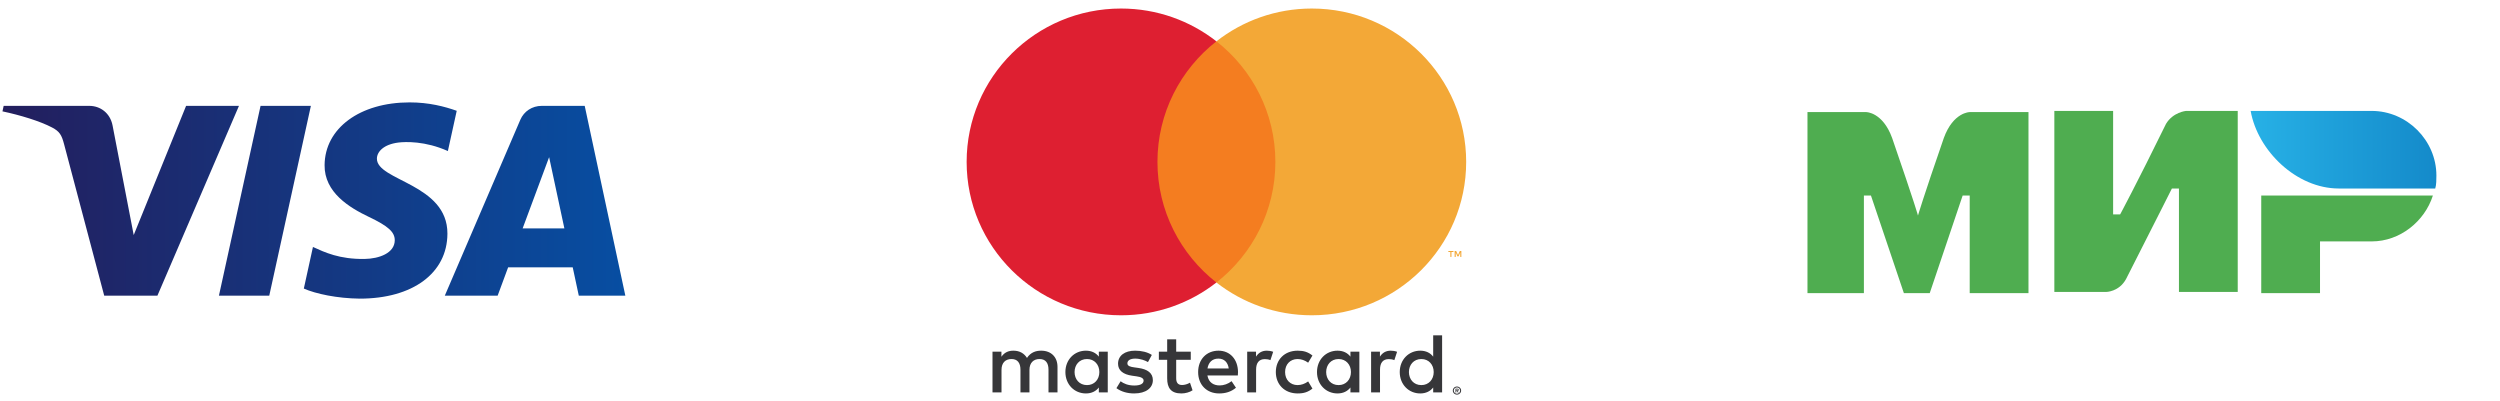<?xml version="1.0" encoding="UTF-8"?> <svg xmlns="http://www.w3.org/2000/svg" width="293" height="47" viewBox="0 0 293 47" fill="none"><path d="M277.968 13H263.777C264.604 17.684 269.151 22.093 274.111 22.093H285.408C285.546 21.68 285.546 20.991 285.546 20.578C285.546 16.444 282.101 13 277.968 13Z" fill="url(#paint0_linear_73_5)"></path><path d="M265.018 22.92V34.355H271.906V28.293H277.968C281.275 28.293 284.168 25.951 285.133 22.92H265.018Z" fill="#4FAD50"></path><path d="M240.769 13V34.217H246.831C246.831 34.217 248.346 34.217 249.173 32.702C253.306 24.573 254.546 22.093 254.546 22.093H255.373V34.217H262.262V13H256.2C256.2 13 254.684 13.138 253.857 14.515C250.413 21.542 248.484 25.124 248.484 25.124H247.658V13H240.769Z" fill="#4FAD50"></path><path d="M211.836 34.355V13.138H218.725C218.725 13.138 220.654 13.138 221.756 16.169C224.511 24.16 224.787 25.262 224.787 25.262C224.787 25.262 225.338 23.333 227.818 16.169C228.92 13.138 230.849 13.138 230.849 13.138H237.738V34.355H230.849V22.92H230.022L226.165 34.355H223.134L219.276 22.92H218.449V34.355H211.836Z" fill="#4FAD50"></path><path fill-rule="evenodd" clip-rule="evenodd" d="M36.435 12.407L31.557 34.652H25.658L30.537 12.407H36.435ZM61.252 26.77L64.357 18.418L66.145 26.77H61.252ZM67.834 34.652H73.29L68.528 12.407H63.493C62.361 12.407 61.406 13.049 60.982 14.038L52.131 34.652H58.324L59.554 31.329H67.122L67.834 34.652ZM52.438 27.389C52.464 21.518 44.116 21.194 44.174 18.571C44.192 17.774 44.971 16.926 46.676 16.708C47.52 16.601 49.851 16.517 52.491 17.703L53.528 12.986C52.107 12.483 50.282 12 48.009 12C42.179 12 38.075 15.024 38.042 19.353C38.003 22.557 40.971 24.342 43.207 25.408C45.504 26.498 46.274 27.197 46.266 28.172C46.249 29.665 44.433 30.323 42.735 30.349C39.77 30.394 38.048 29.567 36.677 28.944L35.609 33.819C36.986 34.435 39.53 34.974 42.168 35C48.366 35 52.419 32.015 52.438 27.389ZM28.006 12.407L18.449 34.652H12.214L7.51 16.899C7.225 15.806 6.977 15.405 6.109 14.945C4.691 14.194 2.35 13.489 0.29 13.052L0.429 12.407H10.466C11.745 12.407 12.896 13.237 13.187 14.675L15.671 27.548L21.81 12.407H28.006Z" fill="url(#paint1_linear_73_5)"></path><path fill-rule="evenodd" clip-rule="evenodd" d="M170.675 45.635V45.752H170.783C170.809 45.752 170.829 45.747 170.844 45.738C170.858 45.728 170.866 45.713 170.866 45.693C170.866 45.673 170.858 45.659 170.844 45.649C170.829 45.64 170.809 45.635 170.783 45.635H170.675ZM170.785 45.553C170.842 45.553 170.886 45.565 170.917 45.59C170.948 45.615 170.963 45.649 170.963 45.693C170.963 45.729 170.95 45.76 170.926 45.783C170.901 45.807 170.867 45.821 170.822 45.827L170.967 45.993H170.853L170.719 45.828H170.675V45.993H170.58V45.553H170.785ZM170.757 46.144C170.808 46.144 170.857 46.134 170.9 46.115C170.946 46.096 170.984 46.069 171.018 46.036C171.052 46.003 171.078 45.964 171.096 45.919C171.116 45.874 171.126 45.826 171.126 45.774C171.126 45.723 171.116 45.675 171.096 45.63C171.078 45.586 171.052 45.546 171.018 45.513C170.984 45.48 170.946 45.453 170.9 45.434C170.857 45.415 170.808 45.406 170.757 45.406C170.705 45.406 170.656 45.415 170.61 45.434C170.565 45.453 170.525 45.48 170.491 45.513C170.458 45.546 170.432 45.586 170.412 45.63C170.393 45.675 170.384 45.723 170.384 45.774C170.384 45.826 170.393 45.874 170.412 45.919C170.432 45.964 170.458 46.003 170.491 46.036C170.525 46.069 170.565 46.096 170.61 46.115C170.656 46.134 170.705 46.144 170.757 46.144ZM170.757 45.3C170.824 45.3 170.887 45.312 170.946 45.337C171.005 45.362 171.056 45.396 171.1 45.439C171.145 45.482 171.179 45.532 171.205 45.59C171.23 45.648 171.243 45.709 171.243 45.774C171.243 45.84 171.23 45.901 171.205 45.958C171.179 46.015 171.145 46.066 171.1 46.109C171.056 46.152 171.005 46.186 170.946 46.211C170.887 46.236 170.824 46.249 170.757 46.249C170.688 46.249 170.624 46.236 170.565 46.211C170.505 46.186 170.453 46.152 170.409 46.109C170.365 46.066 170.332 46.015 170.306 45.958C170.281 45.901 170.268 45.84 170.268 45.774C170.268 45.709 170.281 45.648 170.306 45.59C170.332 45.532 170.365 45.482 170.409 45.439C170.453 45.396 170.505 45.362 170.565 45.337C170.624 45.312 170.688 45.3 170.757 45.3ZM125.939 43.605C125.939 42.767 126.492 42.078 127.397 42.078C128.261 42.078 128.844 42.737 128.844 43.605C128.844 44.474 128.261 45.133 127.397 45.133C126.492 45.133 125.939 44.444 125.939 43.605ZM129.829 43.605V41.219H128.783V41.798C128.452 41.369 127.949 41.099 127.266 41.099C125.919 41.099 124.864 42.148 124.864 43.605C124.864 45.063 125.919 46.112 127.266 46.112C127.949 46.112 128.452 45.842 128.783 45.413V45.992H129.829V43.605ZM165.125 43.605C165.125 42.767 165.678 42.078 166.583 42.078C167.447 42.078 168.03 42.737 168.03 43.605C168.03 44.474 167.447 45.133 166.583 45.133C165.678 45.133 165.125 44.444 165.125 43.605ZM169.015 43.605V39.302H167.969V41.798C167.638 41.369 167.135 41.099 166.452 41.099C165.105 41.099 164.05 42.148 164.05 43.605C164.05 45.063 165.105 46.112 166.452 46.112C167.135 46.112 167.638 45.842 167.969 45.413V45.992H169.015V43.605ZM142.794 42.028C143.467 42.028 143.899 42.447 144.009 43.186H141.517C141.628 42.497 142.05 42.028 142.794 42.028ZM142.814 41.099C141.407 41.099 140.422 42.118 140.422 43.605C140.422 45.123 141.447 46.112 142.884 46.112C143.608 46.112 144.271 45.931 144.854 45.443L144.341 44.674C143.939 44.993 143.427 45.173 142.944 45.173C142.271 45.173 141.658 44.863 141.507 44.005H145.075C145.085 43.875 145.095 43.745 145.095 43.605C145.085 42.118 144.16 41.099 142.814 41.099ZM155.427 43.605C155.427 42.767 155.979 42.078 156.884 42.078C157.748 42.078 158.331 42.737 158.331 43.605C158.331 44.474 157.748 45.133 156.884 45.133C155.979 45.133 155.427 44.444 155.427 43.605ZM159.317 43.605V41.219H158.271V41.798C157.939 41.369 157.437 41.099 156.753 41.099C155.406 41.099 154.352 42.148 154.352 43.605C154.352 45.063 155.406 46.112 156.753 46.112C157.437 46.112 157.939 45.842 158.271 45.413V45.992H159.317V43.605ZM149.527 43.605C149.527 45.053 150.542 46.112 152.09 46.112C152.814 46.112 153.296 45.952 153.819 45.542L153.316 44.704C152.924 44.983 152.512 45.133 152.06 45.133C151.225 45.123 150.613 44.524 150.613 43.605C150.613 42.687 151.225 42.088 152.06 42.078C152.512 42.078 152.924 42.227 153.316 42.507L153.819 41.668C153.296 41.259 152.814 41.099 152.09 41.099C150.542 41.099 149.527 42.157 149.527 43.605ZM162.995 41.099C162.392 41.099 162 41.379 161.728 41.798V41.219H160.693V45.992H161.738V43.316C161.738 42.527 162.08 42.088 162.764 42.088C162.975 42.088 163.196 42.118 163.417 42.207L163.739 41.229C163.507 41.139 163.205 41.099 162.995 41.099ZM134.995 41.598C134.492 41.269 133.799 41.099 133.035 41.099C131.819 41.099 131.035 41.678 131.035 42.627C131.035 43.405 131.618 43.885 132.693 44.035L133.185 44.104C133.758 44.184 134.03 44.334 134.03 44.604C134.03 44.973 133.648 45.183 132.934 45.183C132.211 45.183 131.688 44.953 131.336 44.684L130.844 45.493C131.417 45.911 132.14 46.112 132.924 46.112C134.311 46.112 135.115 45.463 135.115 44.554C135.115 43.715 134.482 43.276 133.437 43.126L132.944 43.056C132.492 42.996 132.13 42.907 132.13 42.587C132.13 42.237 132.472 42.028 133.045 42.028C133.658 42.028 134.251 42.257 134.542 42.437L134.995 41.598ZM148.472 41.099C147.869 41.099 147.477 41.379 147.206 41.798V41.219H146.171V45.992H147.215V43.316C147.215 42.527 147.557 42.088 148.241 42.088C148.452 42.088 148.673 42.118 148.894 42.207L149.216 41.229C148.984 41.139 148.683 41.099 148.472 41.099ZM139.558 41.219H137.849V39.771H136.793V41.219H135.819V42.167H136.793V44.344C136.793 45.453 137.226 46.112 138.462 46.112C138.914 46.112 139.437 45.971 139.768 45.742L139.467 44.853C139.156 45.033 138.814 45.123 138.542 45.123C138.02 45.123 137.849 44.803 137.849 44.324V42.167H139.558V41.219ZM123.939 45.992V42.996C123.939 41.868 123.216 41.109 122.05 41.099C121.437 41.089 120.804 41.279 120.362 41.948C120.03 41.419 119.507 41.099 118.773 41.099C118.261 41.099 117.759 41.249 117.367 41.808V41.219H116.321V45.992H117.377V43.346C117.377 42.517 117.839 42.078 118.552 42.078C119.246 42.078 119.598 42.527 119.598 43.336V45.992H120.653V43.346C120.653 42.517 121.136 42.078 121.829 42.078C122.542 42.078 122.884 42.527 122.884 43.336V45.992H123.939Z" fill="#363639"></path><path d="M150.479 4.843H134.647V33.109H150.479V4.843Z" fill="#F47D20"></path><path fill-rule="evenodd" clip-rule="evenodd" d="M135.653 18.976C135.653 13.242 138.355 8.135 142.563 4.843C139.485 2.437 135.602 1 131.382 1C121.39 1 113.29 9.048 113.29 18.976C113.29 28.904 121.39 36.952 131.382 36.952C135.602 36.952 139.485 35.516 142.563 33.109C138.355 29.818 135.653 24.71 135.653 18.976Z" fill="#DE1F31"></path><path fill-rule="evenodd" clip-rule="evenodd" d="M171.271 30.115V29.418H171.088L170.877 29.898L170.665 29.418H170.483V30.115H170.612V29.589L170.81 30.043H170.944L171.142 29.588V30.115H171.271ZM170.11 30.115V29.537H170.345V29.419H169.747V29.537H169.981V30.115H170.11ZM171.836 18.976C171.836 28.904 163.736 36.952 153.745 36.952C149.524 36.952 145.641 35.516 142.563 33.109C146.771 29.818 149.474 24.71 149.474 18.976C149.474 13.242 146.771 8.135 142.563 4.843C145.641 2.437 149.524 1 153.745 1C163.736 1 171.836 9.048 171.836 18.976Z" fill="#F3A837"></path><defs><linearGradient id="paint0_linear_73_5" x1="263.753" y1="17.612" x2="285.497" y2="17.612" gradientUnits="userSpaceOnUse"><stop stop-color="#27B1E6"></stop><stop offset="1" stop-color="#148ACA"></stop></linearGradient><linearGradient id="paint1_linear_73_5" x1="0.29" y1="23.5" x2="73.29" y2="23.5" gradientUnits="userSpaceOnUse"><stop stop-color="#231E5D"></stop><stop offset="1" stop-color="#074EA2"></stop></linearGradient></defs></svg> 